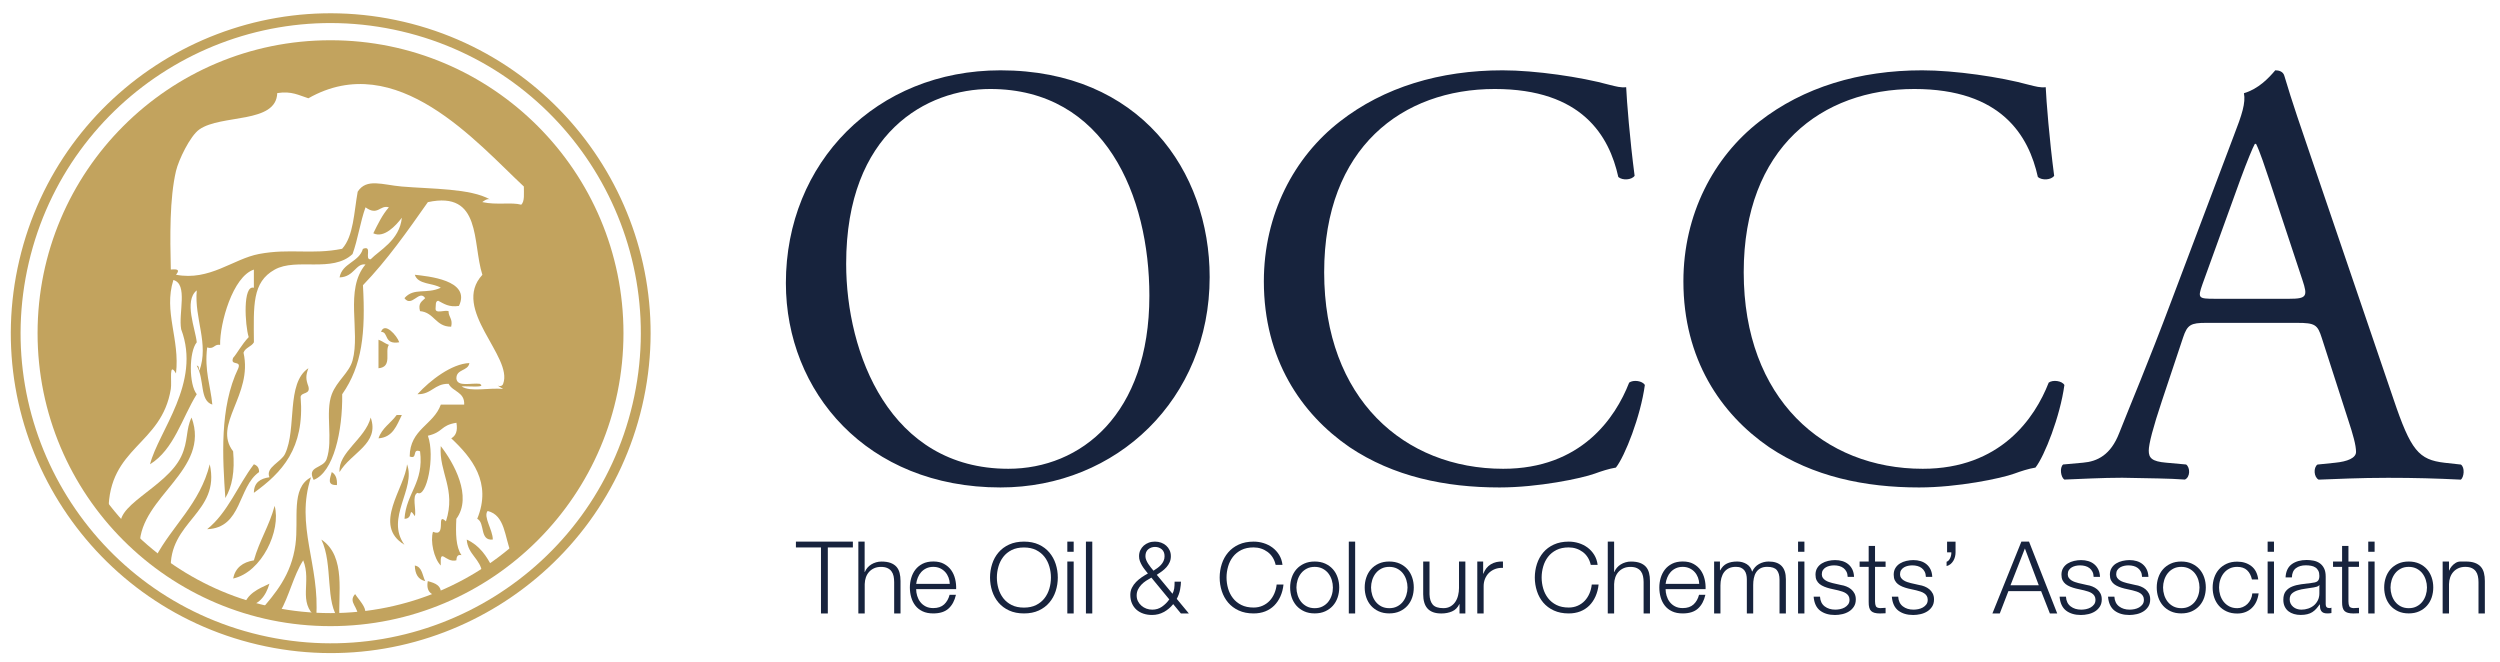 <?xml version="1.0" encoding="utf-8"?>
<!-- Generator: Adobe Illustrator 25.4.1, SVG Export Plug-In . SVG Version: 6.00 Build 0)  -->
<svg version="1.1" id="Layer_1" xmlns="http://www.w3.org/2000/svg" xmlns:xlink="http://www.w3.org/1999/xlink" x="0px" y="0px"
	 viewBox="0 0 767.2 203.2" style="enable-background:new 0 0 767.2 203.2;" xml:space="preserve">
<style type="text/css">
	.st0{fill-rule:evenodd;clip-rule:evenodd;fill:none;stroke:#C2A35E;stroke-width:4;stroke-miterlimit:10;}
	.st1{fill-rule:evenodd;clip-rule:evenodd;fill:#C2A35E;}
	.st2{fill-rule:evenodd;clip-rule:evenodd;fill:none;stroke:#C2A35E;stroke-width:3;stroke-miterlimit:10;}
	.st3{fill:#17233D;}
</style>
<circle class="st0" cx="101.43" cy="102.25" r="87.9"/>
<g>
	<path class="st1" d="M116.15,113.01c4.43-0.38,1.8-5.25,3.19-7.17c-1.18-0.41-2.01-1.18-3.19-1.59
		C116.15,107.16,116.15,110.09,116.15,113.01z"/>
	<path class="st1" d="M122.52,105.04c-0.69-2.08-4.51-6.39-5.58-3.19C119.36,101.81,117.63,105.85,122.52,105.04z"/>
	<path class="st1" d="M123.32,127.35c-0.53,0-1.06,0-1.59,0c-1.77,2.48-4.52,3.97-5.58,7.17
		C120.61,134.19,121.73,130.54,123.32,127.35z"/>
	<path class="st1" d="M124.91,142.48c-0.64,7.3-10.77,18.68-0.8,24.69C118.16,158.93,127.72,150.05,124.91,142.48z"/>
	<path class="st1" d="M33.3,156.82c0.04-19.74,16.3-20.14,19.12-37.44c0.38-2.33-0.7-8.67,1.59-4.78
		c1.25-10.55-3.89-18.94-0.8-28.68c4.56,1.28,1.49,10.19,2.39,15.14c6.22,16.41-6.95,31.21-9.56,41.42
		c7.37-4.57,9.77-14.13,14.34-21.51c-2.42-2.94-2.42-12.99,0-15.93c-0.38-4.04-4.04-12.72,0-15.93c-0.78,8.76,3.83,16.34,0.8,24.69
		c-0.18-0.62-0.02-1.57-0.8-1.59c2.46,4.37,0.82,10.71,4.78,11.95c-0.55-5.82-2.46-10.29-1.59-17.53c2.25,0.66,2.06-1.12,3.98-0.8
		c-0.11-6.64,3.87-20.95,10.36-23.1c0,1.86,0,3.72,0,5.58c-3.45-1.01-2.74,11.47-1.59,15.14c-2.18,2.31-3.59,5.07-4.78,6.37
		c-0.99,2.58,2.58,0.61,1.59,3.19c-5.82,12.08-4.82,27.44-3.98,39.83c2.09-3.48,2.95-8.2,2.39-14.34
		c-6.38-8.28,6.13-17.27,3.19-30.27c0.54-1.58,2.43-1.82,3.19-3.19c-0.08-11.3-0.59-18.42,6.37-22.3c6.67-3.72,17.68,1.08,23.9-4.78
		c1.63-4.48,2.36-9.85,3.98-14.34c3.82,2.78,4.37-0.83,7.17,0c-2,2.25-3.37,5.13-4.78,7.97c3.28,1.61,6.95-2.37,8.76-4.78
		c-0.69,6.95-6.96,10.03-9.56,12.75c-2.11,0.25,0.74-4.46-2.39-3.19c-1.2,4.11-6.32,4.3-7.17,8.76c4.5-0.15,4.97-4.41,7.97-3.98
		c-6.53,7.72-1.51,20.47-3.98,29.47c-1.03,3.76-4.8,6.23-6.37,10.36c-2.11,5.53,0.49,14.04-1.59,19.92
		c-1.05,2.95-6.21,2.07-3.98,6.37c6.13-2.37,8.92-14.97,8.76-26.29c6.14-8.77,7.2-18.84,6.37-33.46c7.43-7.7,13.67-16.6,19.92-25.49
		c16.58-3.57,13.59,12.44,16.73,22.3c-9.74,10.52,9.56,25.1,6.37,33.46c-0.66,1.74-3.47-0.72,0,1.59c-4-0.52-10.07,1.04-12.75-0.8
		c1.51-0.16,7.87,0.54,5.58-0.8c-2.58-0.34-6.89,1.05-7.17-1.59c-0.1-3.02,3.61-2.24,3.98-4.78c-5.4,0.2-12.04,5.27-15.93,9.56
		c4.35,0.1,5.21-3.29,9.56-3.19c1.25,2.47,4.97,2.46,4.78,6.37c-2.39,0-4.78,0-7.17,0c-2.22,6.27-9.49,7.51-9.56,15.93
		c2.58,0.99,0.61-2.58,3.19-1.59c1.22,9.72-4.25,12.74-4.78,20.71c2.9,0.01,0.99-4.03,3.19-0.8c0.49-2.16-1.01-6.32,0.8-7.17
		c2.74,1.68,5.49-11.13,3.19-17.52c4.84-1.13,3.79-3.2,8.76-3.98c0.45,2.58-0.24,4.01-1.59,4.78c6.26,5.87,12.55,13.58,7.97,24.69
		c2.49,1.23,0.63,6.81,4.78,6.37c0-2.95-3.01-7.04-1.59-8.76c5.38,1.26,5.21,8.07,7.17,12.75c23.11-15.41,35.92-46.08,31.07-86.03
		c-3.3-9.76-6.52-19.59-11.95-29.47c-4.13-7.52-9.88-11.3-15.14-16.73c-5.14-5.31-12.46-10.15-20.15-14.6
		c-6.55-3.18-13.55-5.59-20.88-7.08c-10.47-1.49-25.33-1.86-35.63,0.05c-1.31,0.27-2.61,0.57-3.89,0.9
		c-2.24,0.64-4.13,1.43-5.48,2.41c-0.93-0.03-1.77-0.01-2.54,0.05c-2.79,1-5.52,2.13-8.17,3.4c-1.26,0.91-2.63,1.91-4.43,2.92
		c-3.23,1.81-5.83,3.15-8.21,4.49c-5.1,3.58-9.81,7.67-14.04,12.23c-2.52,3.44-4.74,6.99-6.43,8.78c-0.11,0.12-0.42,0.11-0.78,0.05
		c-0.54,0.76-1.08,1.51-1.6,2.29c0.11,0.62,0.18,1.21-0.01,1.64c-0.94,2.09-3.06,4.47-4.96,6.81c-1.79,3.47-3.38,7.06-4.71,10.77
		c-0.48,3.21-0.8,6.27-2.48,8.13c-0.65,2.58-1.19,5.2-1.6,7.86C11.73,116.65,19.73,142.11,33.3,156.82z M54.01,52.47
		c0.79-3.37,4.33-10.76,7.17-12.75c6.74-4.72,23.6-1.68,23.9-11.15c4.44-0.72,6.72,0.72,9.56,1.59
		c27.02-15.37,51.75,13.67,66.12,27.08c-0.01,2.12,0.3,4.55-0.8,5.58c-2.99-0.84-7.55,0.18-11.95-0.8c-0.02-0.01,1.52-1.3,2.39-0.8
		c-5.97-3.44-17.96-3.2-27.09-3.98c-5.92-0.5-10.84-2.65-13.54,1.59c-1.15,6.29-1.24,13.63-4.78,17.52
		c-9.34,1.87-15.99-0.2-25.49,1.59c-7.96,1.5-15.16,8.36-25.49,6.37c1.15-1.4,0.73-1.82-1.59-1.59
		C52.18,72.53,52.03,60.96,54.01,52.47z"/>
	<path class="st1" d="M124.11,91.5c2.24,3.02,4.55-2.8,6.37,0c-0.9,0.96-2.27,1.44-1.59,3.98c4.4,0.38,4.76,4.8,9.56,4.78
		c0.58-2.43-0.81-2.9-0.8-4.78c-1.16-0.44-4.12,0.93-3.98-0.8c0.12-0.94-0.14-2.26,0.8-2.39c1.75,0.91,3.26,2.06,6.37,1.59
		c3.83-8.01-9.8-9.11-13.54-9.56c0.94,3.04,5.5,2.46,7.97,3.98C130.83,90.38,127.04,88.13,124.11,91.5z"/>
	<path class="st1" d="M143.23,165.58c0.34,4.7,4.25,5.84,4.78,10.36c2.17,0.58,1.6-1.58,3.19-1.59
		C149.37,170.6,147.07,167.32,143.23,165.58z"/>
	<path class="st1" d="M135.26,136.9c-0.62,8.08,4.8,13.21,1.59,23.1c-3.2-3.11,0.41,5.1-3.98,3.19c-0.85,2.84,0.24,8.13,2.39,10.36
		c-0.26-5.85,1.34-0.75,4.78-1.59c0.09-0.97,0.24-1.89,1.59-1.59c-1.75-2.5-1.81-6.68-1.59-11.15
		C145.09,152.4,139.2,141.92,135.26,136.9z"/>
	<path class="st1" d="M131.28,178.33c-0.64,3.56,1.42,4.42,3.98,4.78C135.84,179.61,133.55,178.98,131.28,178.33z"/>
	<path class="st1" d="M127.3,173.55c0.06,2.59,1.02,4.29,3.19,4.78C129.59,176.57,129.57,173.93,127.3,173.55z"/>
	<path class="st1" d="M98.62,165.58c3.71,7.66,0.98,19.52,5.58,24.69C103.63,182.6,106.39,170.77,98.62,165.58z"/>
	<path class="st1" d="M64.37,142.48c-3,12.13-11.5,18.77-16.73,28.68c0.22,0.46,0.5,0.87,0.81,1.25c1.1,0.84,2.22,1.65,3.36,2.44
		c0.21,0.1,0.4,0.2,0.61,0.29C51.52,159.9,67.75,157.55,64.37,142.48z"/>
	<path class="st1" d="M108.98,182.31c-2.32,2.55,1.28,4.02,0.8,7.17C114.97,188.74,109.99,184.03,108.98,182.31z"/>
	<path class="st1" d="M93.05,171.96c2.66,6.66-1.8,12.73,3.98,17.53c1.22-16.02-6.53-28.2-1.59-43.02
		c-6.3,3.3-3.69,12.77-4.78,20.71c-1.27,9.32-6.19,14.98-10.96,20.49c0.27,0.07,0.54,0.15,0.81,0.22c1.79,0,3.58,0,5.37,0
		C88.73,183.04,90.04,176.65,93.05,171.96z"/>
	<path class="st1" d="M79.5,144.87c0.04-1.37-0.61-2.04-1.59-2.39c-4.94,6.48-7.99,14.84-14.34,19.92
		C74.33,162,72.94,149.46,79.5,144.87z"/>
	<path class="st1" d="M82.69,179.12c-3.42,1.59-6.97,3.06-7.94,7.1c0.05,0.02,0.09,0.03,0.14,0.05
		C79.44,185.83,81.55,182.97,82.69,179.12z"/>
	<path class="st1" d="M40.85,165.89c0.6,0.42,1.25,0.85,2.01,1.28c0.27-14.9,21.85-22.93,15.93-39.03
		c-1.83,3.61-0.94,7.24-3.19,11.95c-4.68,9.82-21.92,15.35-18.05,22.47C38.63,163.7,39.73,164.81,40.85,165.89z"/>
	<path class="st1" d="M113.76,128.14c-1.68,6.55-10.03,10.67-9.56,16.73C107.71,138.89,116.6,136.21,113.76,128.14z"/>
	<path class="st1" d="M84.28,155.23c-1.61,6.09-4.7,10.7-6.37,16.73c-3.43,0.56-5.69,2.27-6.37,5.58
		C80.36,175.62,86.33,162.75,84.28,155.23z"/>
	<path class="st1" d="M101.81,144.87c-0.51,1.94-1.61,4.1,1.59,3.98C103.52,146.88,102.99,145.55,101.81,144.87z"/>
	<path class="st1" d="M94.64,118.58c-0.83-2.26-0.83-3.32,0-5.58c-6.91,4.59-3.5,18.59-7.17,26.29c-1.2,2.53-6.1,4.16-4.78,7.17
		c-2.8,0.39-4.77,1.61-4.78,4.78c8.47-6.13,15.68-13.53,14.34-29.47C92.57,120.23,95.34,121.14,94.64,118.58z"/>
</g>
<ellipse transform="matrix(0.228 -0.974 0.974 0.228 -21.229 177.729)" class="st2" cx="101.43" cy="102.25" rx="96.62" ry="96.62"/>
<g>
	<path class="st3" d="M241.17,86.88c0-37,27.75-65.3,65.86-65.3c42.73,0,64.19,30.89,64.19,63.45c0,37.37-28.49,64.56-64.19,64.56
		C265.96,149.59,241.17,120.18,241.17,86.88z M352.72,90.76c0-30.52-13.5-63.45-48.84-63.45c-19.24,0-44.21,13.13-44.21,53.65
		c0,27.38,13.32,62.9,49.76,62.9C331.63,143.86,352.72,127.21,352.72,90.76z"/>
	<path class="st3" d="M411.17,37.3c13.5-10.54,30.71-15.72,49.95-15.72c9.99,0,24.05,2.04,32.74,4.44c2.22,0.55,3.52,0.92,5.18,0.74
		c0.19,4.25,1.11,15.91,2.59,27.19c-0.93,1.3-3.7,1.48-5,0.37c-2.78-12.58-11.1-27.01-37.92-27.01c-28.3,0-52.35,17.94-52.35,56.24
		c0,38.85,24.6,60.31,54.94,60.31c23.86,0,34.41-15.54,38.66-26.45c1.29-0.93,4.07-0.56,4.81,0.74c-1.3,9.62-6.11,21.83-8.88,25.34
		c-2.22,0.37-4.44,1.11-6.48,1.85c-4.07,1.48-17.39,4.25-29.23,4.25c-16.65,0-32.56-3.33-46.06-12.39
		c-14.8-10.17-26.27-27.01-26.27-50.87C387.86,65.79,397.11,48.22,411.17,37.3z"/>
	<path class="st3" d="M539.92,37.3c13.5-10.54,30.71-15.72,49.95-15.72c9.99,0,24.05,2.04,32.74,4.44c2.22,0.55,3.52,0.92,5.18,0.74
		c0.19,4.25,1.11,15.91,2.59,27.19c-0.93,1.3-3.7,1.48-5,0.37c-2.78-12.58-11.1-27.01-37.92-27.01c-28.3,0-52.35,17.94-52.35,56.24
		c0,38.85,24.6,60.31,54.94,60.31c23.86,0,34.41-15.54,38.66-26.45c1.29-0.93,4.07-0.56,4.81,0.74c-1.3,9.62-6.11,21.83-8.88,25.34
		c-2.22,0.37-4.44,1.11-6.48,1.85c-4.07,1.48-17.39,4.25-29.23,4.25c-16.65,0-32.56-3.33-46.06-12.39
		c-14.8-10.17-26.27-27.01-26.27-50.87C516.61,65.79,525.86,48.22,539.92,37.3z"/>
	<path class="st3" d="M712.51,103.71c-1.3-4.07-2.04-4.63-7.59-4.63h-27.93c-4.63,0-5.74,0.56-7.03,4.44l-6.48,19.42
		c-2.78,8.32-4.07,13.32-4.07,15.35c0,2.22,0.93,3.33,5.36,3.7l6.1,0.55c1.3,0.93,1.3,3.88-0.37,4.63
		c-4.81-0.37-10.55-0.37-19.24-0.56c-6.1,0-12.76,0.37-17.76,0.56c-1.11-0.74-1.48-3.7-0.37-4.63l6.1-0.55
		c4.44-0.37,8.51-2.4,11.1-9.06c3.33-8.51,8.51-20.53,16.28-41.25l18.87-49.95c2.59-6.66,3.7-10.17,3.14-13.13
		c4.44-1.3,7.58-4.62,9.62-7.03c1.11,0,2.4,0.37,2.77,1.67c2.41,8.14,5.36,16.65,8.14,24.79l25.34,74.37
		c5.36,15.91,7.77,18.68,15.72,19.61l4.99,0.55c1.3,0.93,0.93,3.88,0,4.63c-7.58-0.37-14.06-0.56-22.38-0.56
		c-8.88,0-15.91,0.37-21.27,0.56c-1.48-0.74-1.67-3.7-0.37-4.63l5.36-0.55c3.89-0.37,6.48-1.48,6.48-3.33c0-2.04-0.93-5.36-2.4-9.8
		L712.51,103.71z M675.88,87.25c-1.48,4.26-1.29,4.44,3.88,4.44h22.75c5.36,0,5.74-0.74,4.07-5.73L696.6,55.8
		c-1.48-4.44-3.14-9.43-4.26-11.65h-0.37c-0.56,0.92-2.4,5.36-4.44,10.91L675.88,87.25z"/>
</g>
<g>
	<path class="st3" d="M244.25,166.21h17.48V168h-7.69v20.26h-2.1V168h-7.69V166.21z"/>
	<path class="st3" d="M263.39,166.21h1.95v9.33h0.06c0.19-0.47,0.45-0.91,0.79-1.31c0.34-0.4,0.74-0.74,1.19-1.02
		c0.45-0.28,0.95-0.49,1.48-0.65c0.54-0.15,1.08-0.23,1.64-0.23c1.11,0,2.04,0.14,2.8,0.42c0.75,0.28,1.35,0.68,1.81,1.19
		c0.45,0.51,0.77,1.14,0.96,1.88c0.19,0.74,0.28,1.57,0.28,2.49v9.96h-1.95v-9.63c0-0.66-0.06-1.27-0.18-1.84
		c-0.12-0.57-0.34-1.06-0.65-1.48c-0.31-0.42-0.73-0.75-1.25-0.99c-0.52-0.24-1.18-0.36-1.96-0.36c-0.78,0-1.48,0.13-2.08,0.4
		c-0.61,0.27-1.13,0.64-1.56,1.11c-0.43,0.47-0.76,1.03-0.99,1.67c-0.23,0.65-0.35,1.35-0.37,2.11v9h-1.95V166.21z"/>
	<path class="st3" d="M281.15,180.81c0,0.67,0.1,1.34,0.31,2.03c0.21,0.69,0.51,1.31,0.93,1.86c0.41,0.55,0.95,1.01,1.62,1.37
		c0.67,0.36,1.47,0.54,2.39,0.54c1.42,0,2.53-0.38,3.34-1.13c0.8-0.75,1.36-1.73,1.67-2.95h1.95c-0.41,1.81-1.17,3.22-2.27,4.22
		c-1.1,1-2.66,1.5-4.68,1.5c-1.28,0-2.37-0.21-3.27-0.64c-0.91-0.43-1.65-1.01-2.22-1.74c-0.58-0.73-1-1.58-1.28-2.54
		c-0.28-0.96-0.42-1.98-0.42-3.05c0-0.99,0.14-1.97,0.42-2.92c0.28-0.95,0.7-1.8,1.28-2.55c0.58-0.75,1.32-1.35,2.22-1.81
		c0.91-0.46,2-0.69,3.27-0.69c1.28,0,2.37,0.24,3.27,0.73c0.91,0.49,1.64,1.13,2.21,1.92c0.57,0.79,0.97,1.7,1.22,2.72
		c0.25,1.02,0.35,2.06,0.31,3.12H281.15z M291.47,179.18c-0.02-0.68-0.15-1.33-0.39-1.96c-0.24-0.62-0.57-1.18-1-1.66
		c-0.43-0.48-0.96-0.87-1.57-1.16c-0.62-0.29-1.32-0.44-2.1-0.44c-0.8,0-1.51,0.15-2.13,0.44c-0.62,0.29-1.14,0.68-1.58,1.16
		c-0.43,0.48-0.78,1.04-1.03,1.67c-0.26,0.63-0.43,1.28-0.51,1.94H291.47z"/>
	<path class="st3" d="M304.47,173.07c0.43-1.33,1.08-2.51,1.95-3.53c0.86-1.02,1.95-1.83,3.26-2.43c1.31-0.6,2.83-0.9,4.56-0.9
		c1.73,0,3.24,0.3,4.54,0.9c1.3,0.6,2.38,1.41,3.24,2.43c0.86,1.02,1.51,2.19,1.95,3.53c0.43,1.33,0.65,2.72,0.65,4.16
		c0,1.44-0.22,2.83-0.65,4.16c-0.43,1.33-1.08,2.51-1.95,3.53c-0.86,1.02-1.95,1.83-3.24,2.43c-1.3,0.6-2.81,0.9-4.54,0.9
		c-1.73,0-3.25-0.3-4.56-0.9c-1.31-0.6-2.39-1.41-3.26-2.43c-0.86-1.02-1.51-2.19-1.95-3.53c-0.43-1.33-0.65-2.72-0.65-4.16
		C303.82,175.79,304.04,174.4,304.47,173.07z M306.4,180.62c0.32,1.1,0.81,2.08,1.48,2.95c0.67,0.87,1.53,1.57,2.58,2.1
		c1.05,0.53,2.31,0.79,3.77,0.79c1.44,0,2.69-0.26,3.74-0.79c1.05-0.53,1.91-1.23,2.58-2.1c0.67-0.87,1.16-1.86,1.48-2.95
		c0.32-1.1,0.48-2.23,0.48-3.38c0-1.14-0.16-2.26-0.48-3.37c-0.32-1.11-0.81-2.1-1.48-2.97c-0.67-0.87-1.53-1.57-2.58-2.1
		c-1.05-0.53-2.3-0.79-3.74-0.79c-1.46,0-2.72,0.26-3.77,0.79c-1.05,0.53-1.91,1.23-2.58,2.1c-0.67,0.87-1.16,1.86-1.48,2.97
		c-0.32,1.11-0.48,2.23-0.48,3.37C305.92,178.39,306.08,179.52,306.4,180.62z"/>
	<path class="st3" d="M327.54,166.21h1.95v3.12h-1.95V166.21z M327.54,172.32h1.95v15.94h-1.95V172.32z"/>
	<path class="st3" d="M333.25,166.21h1.95v22.05h-1.95V166.21z"/>
	<path class="st3" d="M360.03,185.39c-0.8,1.01-1.76,1.82-2.87,2.42c-1.11,0.61-2.32,0.91-3.61,0.91c-0.95,0-1.83-0.13-2.64-0.4
		c-0.81-0.27-1.52-0.66-2.12-1.19c-0.6-0.53-1.07-1.17-1.41-1.95c-0.34-0.77-0.51-1.65-0.51-2.64c0-0.78,0.16-1.5,0.49-2.16
		c0.33-0.66,0.76-1.26,1.28-1.79c0.52-0.53,1.11-1.02,1.74-1.45c0.64-0.43,1.27-0.81,1.88-1.14c-0.31-0.39-0.62-0.79-0.94-1.19
		c-0.32-0.4-0.61-0.82-0.86-1.25c-0.26-0.43-0.47-0.89-0.65-1.36c-0.18-0.47-0.26-0.98-0.26-1.51c0-0.68,0.13-1.29,0.39-1.84
		c0.26-0.54,0.61-1.01,1.05-1.41c0.44-0.39,0.96-0.69,1.54-0.91c0.59-0.22,1.22-0.32,1.9-0.32s1.31,0.11,1.9,0.32
		c0.59,0.22,1.1,0.52,1.54,0.91c0.44,0.39,0.79,0.86,1.05,1.41c0.26,0.55,0.39,1.16,0.39,1.84c0,0.68-0.12,1.3-0.37,1.85
		c-0.25,0.56-0.57,1.06-0.97,1.51c-0.4,0.45-0.86,0.87-1.37,1.25c-0.52,0.38-1.05,0.75-1.61,1.1l4.82,5.81
		c0.27-0.53,0.44-1.08,0.53-1.62c0.08-0.55,0.12-1.24,0.12-2.09h1.95c0,0.62-0.09,1.42-0.26,2.39c-0.18,0.98-0.52,1.94-1.03,2.89
		l3.71,4.48h-2.44L360.03,185.39z M353.33,177.26c-0.54,0.29-1.07,0.61-1.61,0.96c-0.54,0.35-1.02,0.75-1.45,1.2
		c-0.43,0.45-0.78,0.95-1.05,1.5c-0.27,0.55-0.4,1.15-0.4,1.81c0,0.66,0.13,1.25,0.4,1.78c0.27,0.53,0.62,0.98,1.07,1.37
		c0.44,0.39,0.95,0.69,1.53,0.9s1.17,0.31,1.79,0.31c1.11,0,2.1-0.3,2.98-0.91c0.87-0.61,1.62-1.35,2.24-2.24L353.33,177.26z
		 M352.37,168.57c-0.58,0.48-0.86,1.19-0.86,2.12c0,0.39,0.08,0.79,0.25,1.19c0.16,0.4,0.37,0.79,0.62,1.17
		c0.25,0.38,0.51,0.75,0.8,1.11c0.29,0.36,0.56,0.68,0.8,0.97c0.39-0.25,0.79-0.51,1.19-0.8c0.4-0.29,0.77-0.61,1.1-0.97
		c0.33-0.36,0.6-0.76,0.8-1.2c0.21-0.44,0.31-0.93,0.31-1.47c0-0.93-0.29-1.63-0.86-2.12c-0.58-0.48-1.27-0.73-2.07-0.73
		C353.64,167.84,352.95,168.09,352.37,168.57z"/>
	<path class="st3" d="M391.47,173.34c-0.19-0.84-0.49-1.6-0.91-2.27c-0.42-0.67-0.94-1.23-1.54-1.68c-0.61-0.45-1.28-0.8-2.01-1.04
		c-0.73-0.24-1.5-0.36-2.3-0.36c-1.46,0-2.72,0.26-3.77,0.79c-1.05,0.53-1.91,1.23-2.58,2.1c-0.67,0.87-1.16,1.86-1.48,2.97
		c-0.32,1.11-0.48,2.23-0.48,3.37c0,1.16,0.16,2.28,0.48,3.38c0.32,1.1,0.81,2.08,1.48,2.95c0.67,0.87,1.53,1.57,2.58,2.1
		c1.05,0.53,2.31,0.79,3.77,0.79c1.01,0,1.93-0.19,2.76-0.56c0.83-0.37,1.55-0.87,2.15-1.51c0.6-0.64,1.08-1.38,1.45-2.24
		c0.37-0.85,0.61-1.78,0.71-2.76h2.1c-0.14,1.36-0.46,2.58-0.96,3.68c-0.49,1.09-1.13,2.02-1.91,2.8c-0.78,0.77-1.7,1.36-2.76,1.78
		c-1.06,0.41-2.24,0.62-3.54,0.62c-1.73,0-3.25-0.3-4.56-0.9c-1.31-0.6-2.39-1.41-3.26-2.43c-0.86-1.02-1.51-2.19-1.95-3.53
		c-0.43-1.33-0.65-2.72-0.65-4.16c0-1.44,0.22-2.83,0.65-4.16c0.43-1.33,1.08-2.51,1.95-3.53c0.86-1.02,1.95-1.83,3.26-2.43
		c1.31-0.6,2.83-0.9,4.56-0.9c1.05,0,2.07,0.15,3.07,0.46c1,0.31,1.9,0.77,2.72,1.37c0.81,0.61,1.49,1.35,2.04,2.24
		c0.55,0.89,0.89,1.9,1.03,3.06H391.47z"/>
	<path class="st3" d="M406.68,172.96c0.94,0.43,1.72,1,2.36,1.72c0.64,0.72,1.12,1.57,1.45,2.54c0.33,0.97,0.49,1.99,0.49,3.06
		c0,1.09-0.16,2.12-0.49,3.08c-0.33,0.96-0.81,1.8-1.45,2.52c-0.64,0.72-1.43,1.29-2.36,1.72c-0.94,0.43-2.01,0.64-3.23,0.64
		s-2.29-0.21-3.23-0.64c-0.94-0.43-1.72-1-2.36-1.72c-0.64-0.72-1.12-1.56-1.45-2.52c-0.33-0.96-0.49-1.99-0.49-3.08
		c0-1.07,0.16-2.09,0.49-3.06c0.33-0.97,0.81-1.82,1.45-2.54c0.64-0.72,1.43-1.29,2.36-1.72c0.94-0.43,2.01-0.64,3.23-0.64
		S405.74,172.54,406.68,172.96z M401.01,174.51c-0.7,0.37-1.28,0.84-1.75,1.44c-0.46,0.6-0.81,1.27-1.05,2.03
		c-0.24,0.76-0.36,1.53-0.36,2.32c0,0.79,0.12,1.56,0.36,2.32c0.24,0.76,0.59,1.43,1.05,2.03c0.46,0.59,1.05,1.07,1.75,1.44
		c0.7,0.36,1.51,0.55,2.44,0.55c0.93,0,1.74-0.18,2.44-0.55c0.7-0.36,1.28-0.84,1.75-1.44c0.46-0.59,0.81-1.27,1.05-2.03
		c0.24-0.76,0.35-1.53,0.35-2.32c0-0.79-0.12-1.56-0.35-2.32c-0.24-0.76-0.59-1.43-1.05-2.03c-0.46-0.59-1.04-1.07-1.75-1.44
		c-0.7-0.36-1.51-0.55-2.44-0.55C402.53,173.96,401.71,174.14,401.01,174.51z"/>
	<path class="st3" d="M413.92,166.21h1.95v22.05h-1.95V166.21z"/>
	<path class="st3" d="M429.56,172.96c0.94,0.43,1.72,1,2.36,1.72c0.64,0.72,1.12,1.57,1.45,2.54c0.33,0.97,0.49,1.99,0.49,3.06
		c0,1.09-0.16,2.12-0.49,3.08c-0.33,0.96-0.81,1.8-1.45,2.52c-0.64,0.72-1.43,1.29-2.36,1.72c-0.94,0.43-2.01,0.64-3.23,0.64
		c-1.22,0-2.29-0.21-3.23-0.64s-1.72-1-2.36-1.72c-0.64-0.72-1.12-1.56-1.45-2.52c-0.33-0.96-0.49-1.99-0.49-3.08
		c0-1.07,0.16-2.09,0.49-3.06c0.33-0.97,0.81-1.82,1.45-2.54c0.64-0.72,1.42-1.29,2.36-1.72s2.01-0.64,3.23-0.64
		C427.55,172.32,428.63,172.54,429.56,172.96z M423.9,174.51c-0.7,0.37-1.28,0.84-1.74,1.44c-0.46,0.6-0.81,1.27-1.05,2.03
		c-0.24,0.76-0.36,1.53-0.36,2.32c0,0.79,0.12,1.56,0.36,2.32c0.24,0.76,0.59,1.43,1.05,2.03c0.46,0.59,1.04,1.07,1.74,1.44
		c0.7,0.36,1.51,0.55,2.44,0.55c0.93,0,1.74-0.18,2.44-0.55c0.7-0.36,1.28-0.84,1.75-1.44c0.46-0.59,0.81-1.27,1.05-2.03
		c0.24-0.76,0.36-1.53,0.36-2.32c0-0.79-0.12-1.56-0.36-2.32c-0.24-0.76-0.59-1.43-1.05-2.03c-0.46-0.59-1.05-1.07-1.75-1.44
		c-0.7-0.36-1.51-0.55-2.44-0.55C425.41,173.96,424.6,174.14,423.9,174.51z"/>
	<path class="st3" d="M449.69,188.26h-1.79v-2.87h-0.06c-0.52,1.07-1.26,1.82-2.24,2.24c-0.98,0.42-2.06,0.63-3.26,0.63
		c-1.01,0-1.87-0.13-2.58-0.4c-0.71-0.27-1.29-0.66-1.73-1.17c-0.44-0.51-0.77-1.13-0.97-1.86c-0.21-0.73-0.31-1.55-0.31-2.45
		v-10.05h1.94v10.05c0.04,1.4,0.38,2.45,1,3.17c0.63,0.72,1.71,1.08,3.26,1.08c0.82,0,1.54-0.17,2.15-0.52
		c0.61-0.35,1.11-0.81,1.5-1.39c0.39-0.58,0.68-1.24,0.86-1.99c0.19-0.75,0.28-1.51,0.28-2.29v-8.11h1.95V188.26z"/>
	<path class="st3" d="M453.36,172.32h1.79v3.74h0.06c0.49-1.3,1.26-2.26,2.3-2.89c1.04-0.63,2.28-0.91,3.72-0.85v1.95
		c-0.89-0.04-1.69,0.08-2.41,0.35c-0.72,0.27-1.34,0.67-1.87,1.17c-0.52,0.51-0.93,1.12-1.22,1.82c-0.29,0.71-0.43,1.47-0.43,2.28
		v8.36h-1.95V172.32z"/>
	<path class="st3" d="M488.17,173.34c-0.19-0.84-0.49-1.6-0.91-2.27c-0.42-0.67-0.94-1.23-1.54-1.68c-0.61-0.45-1.28-0.8-2.01-1.04
		c-0.73-0.24-1.5-0.36-2.3-0.36c-1.46,0-2.72,0.26-3.77,0.79c-1.05,0.53-1.91,1.23-2.58,2.1c-0.67,0.87-1.16,1.86-1.48,2.97
		c-0.32,1.11-0.48,2.23-0.48,3.37c0,1.16,0.16,2.28,0.48,3.38c0.32,1.1,0.81,2.08,1.48,2.95c0.67,0.87,1.53,1.57,2.58,2.1
		c1.05,0.53,2.31,0.79,3.77,0.79c1.01,0,1.93-0.19,2.76-0.56c0.83-0.37,1.55-0.87,2.15-1.51c0.6-0.64,1.08-1.38,1.45-2.24
		c0.37-0.85,0.61-1.78,0.71-2.76h2.1c-0.14,1.36-0.47,2.58-0.96,3.68c-0.49,1.09-1.13,2.02-1.91,2.8c-0.78,0.77-1.7,1.36-2.76,1.78
		c-1.06,0.41-2.24,0.62-3.54,0.62c-1.73,0-3.25-0.3-4.56-0.9c-1.31-0.6-2.39-1.41-3.26-2.43c-0.86-1.02-1.51-2.19-1.94-3.53
		c-0.43-1.33-0.65-2.72-0.65-4.16c0-1.44,0.22-2.83,0.65-4.16c0.43-1.33,1.08-2.51,1.94-3.53c0.86-1.02,1.95-1.83,3.26-2.43
		c1.31-0.6,2.83-0.9,4.56-0.9c1.05,0,2.07,0.15,3.07,0.46c1,0.31,1.91,0.77,2.72,1.37c0.81,0.61,1.49,1.35,2.04,2.24
		c0.55,0.89,0.89,1.9,1.04,3.06H488.17z"/>
	<path class="st3" d="M493.39,166.21h1.95v9.33h0.06c0.19-0.47,0.45-0.91,0.79-1.31c0.34-0.4,0.74-0.74,1.19-1.02
		c0.45-0.28,0.95-0.49,1.48-0.65s1.08-0.23,1.64-0.23c1.11,0,2.04,0.14,2.79,0.42c0.75,0.28,1.35,0.68,1.81,1.19
		c0.45,0.51,0.77,1.14,0.96,1.88c0.19,0.74,0.28,1.57,0.28,2.49v9.96h-1.95v-9.63c0-0.66-0.06-1.27-0.19-1.84
		c-0.12-0.57-0.34-1.06-0.65-1.48c-0.31-0.42-0.73-0.75-1.25-0.99c-0.52-0.24-1.18-0.36-1.96-0.36c-0.78,0-1.48,0.13-2.08,0.4
		c-0.61,0.27-1.13,0.64-1.56,1.11c-0.43,0.47-0.76,1.03-0.99,1.67c-0.23,0.65-0.35,1.35-0.37,2.11v9h-1.95V166.21z"/>
	<path class="st3" d="M511.14,180.81c0,0.67,0.1,1.34,0.31,2.03c0.21,0.69,0.51,1.31,0.93,1.86c0.41,0.55,0.95,1.01,1.62,1.37
		c0.67,0.36,1.47,0.54,2.39,0.54c1.42,0,2.53-0.38,3.34-1.13c0.8-0.75,1.36-1.73,1.67-2.95h1.95c-0.41,1.81-1.17,3.22-2.27,4.22
		c-1.1,1-2.66,1.5-4.68,1.5c-1.28,0-2.37-0.21-3.27-0.64c-0.91-0.43-1.65-1.01-2.22-1.74c-0.58-0.73-1-1.58-1.28-2.54
		c-0.28-0.96-0.42-1.98-0.42-3.05c0-0.99,0.14-1.97,0.42-2.92c0.28-0.95,0.71-1.8,1.28-2.55c0.58-0.75,1.32-1.35,2.22-1.81
		c0.91-0.46,2-0.69,3.27-0.69c1.28,0,2.37,0.24,3.27,0.73c0.91,0.49,1.64,1.13,2.21,1.92c0.57,0.79,0.97,1.7,1.22,2.72
		c0.25,1.02,0.35,2.06,0.31,3.12H511.14z M521.46,179.18c-0.02-0.68-0.15-1.33-0.39-1.96c-0.24-0.62-0.57-1.18-1-1.66
		c-0.43-0.48-0.96-0.87-1.58-1.16c-0.62-0.29-1.32-0.44-2.1-0.44c-0.8,0-1.51,0.15-2.13,0.44c-0.62,0.29-1.14,0.68-1.58,1.16
		c-0.43,0.48-0.78,1.04-1.03,1.67c-0.26,0.63-0.43,1.28-0.51,1.94H521.46z"/>
	<path class="st3" d="M526.03,172.32h1.79v2.69h0.09c0.51-0.97,1.19-1.66,2.04-2.07c0.84-0.41,1.9-0.62,3.18-0.62
		c1.05,0,2,0.26,2.86,0.77c0.85,0.52,1.43,1.3,1.71,2.35c0.47-1.05,1.18-1.83,2.1-2.35c0.93-0.51,1.91-0.77,2.97-0.77
		c3.52,0,5.28,1.81,5.28,5.43v10.5h-1.95v-10.38c0-1.28-0.28-2.25-0.83-2.92c-0.56-0.67-1.53-1-2.93-1c-0.85,0-1.54,0.15-2.1,0.46
		c-0.56,0.31-1,0.72-1.33,1.24c-0.33,0.52-0.56,1.11-0.69,1.78c-0.14,0.67-0.2,1.36-0.2,2.08v8.74h-1.95v-10.47
		c0-0.52-0.06-1.01-0.17-1.48c-0.11-0.47-0.3-0.88-0.56-1.23c-0.26-0.35-0.6-0.62-1.03-0.82c-0.43-0.2-0.96-0.3-1.58-0.3
		c-0.85,0-1.56,0.14-2.16,0.43c-0.6,0.29-1.09,0.69-1.47,1.2c-0.38,0.51-0.66,1.11-0.85,1.81c-0.19,0.7-0.28,1.45-0.28,2.24v8.62
		h-1.94V172.32z"/>
	<path class="st3" d="M551.79,166.21h1.95v3.12h-1.95V166.21z M551.79,172.32h1.95v15.94h-1.95V172.32z"/>
	<path class="st3" d="M567.01,176.99c-0.02-0.6-0.14-1.12-0.37-1.56c-0.23-0.44-0.53-0.81-0.91-1.1c-0.38-0.29-0.82-0.5-1.31-0.63
		c-0.49-0.13-1.02-0.2-1.57-0.2c-0.43,0-0.87,0.05-1.31,0.14c-0.44,0.09-0.85,0.25-1.22,0.46c-0.37,0.22-0.67,0.5-0.9,0.85
		c-0.23,0.35-0.34,0.78-0.34,1.3c0,0.43,0.11,0.8,0.32,1.1c0.22,0.3,0.49,0.55,0.82,0.76c0.33,0.21,0.69,0.38,1.08,0.51
		c0.39,0.13,0.75,0.24,1.08,0.32l2.59,0.59c0.56,0.08,1.11,0.23,1.65,0.45c0.55,0.22,1.03,0.5,1.45,0.85
		c0.42,0.35,0.77,0.78,1.04,1.3c0.27,0.52,0.4,1.12,0.4,1.82c0,0.86-0.19,1.6-0.59,2.21c-0.39,0.61-0.89,1.1-1.5,1.48
		c-0.61,0.38-1.29,0.66-2.05,0.83c-0.76,0.17-1.51,0.26-2.25,0.26c-1.87,0-3.39-0.45-4.56-1.34c-1.16-0.9-1.83-2.32-1.99-4.28h1.95
		c0.08,1.32,0.56,2.31,1.44,2.98c0.88,0.67,1.96,1,3.26,1c0.45,0,0.94-0.05,1.45-0.15c0.51-0.1,0.99-0.28,1.42-0.52
		c0.43-0.25,0.79-0.56,1.07-0.94c0.28-0.38,0.42-0.85,0.42-1.41c0-0.45-0.1-0.84-0.29-1.17c-0.2-0.33-0.46-0.6-0.79-0.82
		c-0.33-0.22-0.71-0.4-1.13-0.54c-0.42-0.14-0.85-0.27-1.28-0.37l-2.5-0.56c-0.64-0.16-1.23-0.35-1.76-0.57s-1-0.48-1.41-0.8
		c-0.4-0.32-0.71-0.71-0.94-1.17c-0.23-0.46-0.34-1.03-0.34-1.71c0-0.8,0.18-1.49,0.54-2.07c0.36-0.58,0.83-1.04,1.41-1.39
		c0.58-0.35,1.22-0.61,1.93-0.77c0.71-0.16,1.42-0.25,2.12-0.25c0.8,0,1.55,0.1,2.24,0.31c0.69,0.21,1.3,0.53,1.82,0.96
		c0.52,0.43,0.94,0.97,1.25,1.61c0.31,0.64,0.48,1.39,0.52,2.26H567.01z"/>
	<path class="st3" d="M575.41,172.32h3.24v1.64h-3.24v10.59c0,0.63,0.09,1.12,0.26,1.48c0.17,0.36,0.61,0.55,1.31,0.59
		c0.56,0,1.11-0.03,1.67-0.09v1.67c-0.29,0-0.58,0.01-0.86,0.03c-0.29,0.02-0.58,0.03-0.87,0.03c-1.3,0-2.2-0.25-2.72-0.76
		c-0.52-0.51-0.76-1.43-0.74-2.77v-10.76h-2.78v-1.64h2.78v-4.79h1.95V172.32z"/>
	<path class="st3" d="M591.01,176.99c-0.02-0.6-0.14-1.12-0.37-1.56c-0.23-0.44-0.53-0.81-0.91-1.1c-0.38-0.29-0.82-0.5-1.31-0.63
		c-0.49-0.13-1.02-0.2-1.57-0.2c-0.43,0-0.87,0.05-1.31,0.14c-0.44,0.09-0.85,0.25-1.22,0.46c-0.37,0.22-0.67,0.5-0.9,0.85
		c-0.23,0.35-0.34,0.78-0.34,1.3c0,0.43,0.11,0.8,0.32,1.1c0.22,0.3,0.49,0.55,0.82,0.76c0.33,0.21,0.69,0.38,1.08,0.51
		c0.39,0.13,0.75,0.24,1.08,0.32l2.59,0.59c0.56,0.08,1.11,0.23,1.65,0.45c0.54,0.22,1.03,0.5,1.45,0.85
		c0.42,0.35,0.77,0.78,1.04,1.3c0.27,0.52,0.4,1.12,0.4,1.82c0,0.86-0.19,1.6-0.59,2.21c-0.39,0.61-0.89,1.1-1.5,1.48
		c-0.61,0.38-1.29,0.66-2.05,0.83c-0.76,0.17-1.51,0.26-2.25,0.26c-1.87,0-3.39-0.45-4.56-1.34c-1.16-0.9-1.83-2.32-1.99-4.28h1.95
		c0.08,1.32,0.56,2.31,1.44,2.98c0.87,0.67,1.96,1,3.26,1c0.45,0,0.94-0.05,1.45-0.15c0.51-0.1,0.99-0.28,1.42-0.52
		c0.43-0.25,0.79-0.56,1.07-0.94c0.28-0.38,0.42-0.85,0.42-1.41c0-0.45-0.1-0.84-0.29-1.17c-0.2-0.33-0.46-0.6-0.79-0.82
		c-0.33-0.22-0.71-0.4-1.13-0.54c-0.42-0.14-0.85-0.27-1.28-0.37l-2.5-0.56c-0.64-0.16-1.23-0.35-1.76-0.57s-1-0.48-1.41-0.8
		c-0.4-0.32-0.71-0.71-0.94-1.17c-0.23-0.46-0.34-1.03-0.34-1.71c0-0.8,0.18-1.49,0.54-2.07c0.36-0.58,0.83-1.04,1.41-1.39
		c0.58-0.35,1.22-0.61,1.93-0.77c0.71-0.16,1.42-0.25,2.12-0.25c0.8,0,1.55,0.1,2.24,0.31c0.69,0.21,1.3,0.53,1.82,0.96
		c0.52,0.43,0.94,0.97,1.25,1.61c0.31,0.64,0.48,1.39,0.52,2.26H591.01z"/>
	<path class="st3" d="M600.12,166.21v3.31c0,0.45-0.06,0.9-0.17,1.34c-0.11,0.44-0.28,0.85-0.51,1.24c-0.23,0.38-0.51,0.72-0.85,1
		c-0.34,0.29-0.75,0.49-1.22,0.62v-1.33c0.27-0.08,0.49-0.24,0.68-0.46c0.19-0.23,0.34-0.48,0.46-0.76
		c0.12-0.28,0.21-0.57,0.26-0.86c0.05-0.3,0.07-0.57,0.05-0.82h-1.3v-3.27H600.12z"/>
	<path class="st3" d="M620.32,166.21h2.35l8.65,22.05h-2.25l-2.69-6.86h-10.04l-2.65,6.86h-2.26L620.32,166.21z M616.98,179.61h8.68
		l-4.26-11.3L616.98,179.61z"/>
	<path class="st3" d="M642.49,176.99c-0.02-0.6-0.14-1.12-0.37-1.56c-0.23-0.44-0.53-0.81-0.91-1.1c-0.38-0.29-0.82-0.5-1.31-0.63
		c-0.49-0.13-1.02-0.2-1.57-0.2c-0.43,0-0.87,0.05-1.31,0.14c-0.44,0.09-0.85,0.25-1.22,0.46c-0.37,0.22-0.67,0.5-0.9,0.85
		c-0.23,0.35-0.34,0.78-0.34,1.3c0,0.43,0.11,0.8,0.32,1.1c0.22,0.3,0.49,0.55,0.82,0.76c0.33,0.21,0.69,0.38,1.08,0.51
		c0.39,0.13,0.75,0.24,1.08,0.32l2.59,0.59c0.56,0.08,1.11,0.23,1.65,0.45c0.55,0.22,1.03,0.5,1.45,0.85
		c0.42,0.35,0.77,0.78,1.04,1.3c0.27,0.52,0.4,1.12,0.4,1.82c0,0.86-0.19,1.6-0.59,2.21c-0.39,0.61-0.89,1.1-1.5,1.48
		c-0.61,0.38-1.29,0.66-2.05,0.83c-0.76,0.17-1.51,0.26-2.25,0.26c-1.87,0-3.39-0.45-4.56-1.34c-1.16-0.9-1.83-2.32-1.99-4.28H634
		c0.08,1.32,0.56,2.31,1.44,2.98c0.87,0.67,1.96,1,3.26,1c0.45,0,0.94-0.05,1.45-0.15c0.51-0.1,0.99-0.28,1.42-0.52
		c0.43-0.25,0.79-0.56,1.07-0.94c0.28-0.38,0.42-0.85,0.42-1.41c0-0.45-0.1-0.84-0.29-1.17c-0.2-0.33-0.46-0.6-0.79-0.82
		c-0.33-0.22-0.71-0.4-1.13-0.54c-0.42-0.14-0.85-0.27-1.28-0.37l-2.5-0.56c-0.64-0.16-1.23-0.35-1.76-0.57s-1-0.48-1.41-0.8
		c-0.4-0.32-0.71-0.71-0.94-1.17c-0.23-0.46-0.34-1.03-0.34-1.71c0-0.8,0.18-1.49,0.54-2.07c0.36-0.58,0.83-1.04,1.41-1.39
		c0.58-0.35,1.22-0.61,1.93-0.77c0.71-0.16,1.42-0.25,2.12-0.25c0.8,0,1.55,0.1,2.24,0.31c0.69,0.21,1.3,0.53,1.82,0.96
		c0.52,0.43,0.94,0.97,1.25,1.61c0.31,0.64,0.48,1.39,0.52,2.26H642.49z"/>
	<path class="st3" d="M657.35,176.99c-0.02-0.6-0.14-1.12-0.37-1.56c-0.23-0.44-0.53-0.81-0.91-1.1c-0.38-0.29-0.82-0.5-1.31-0.63
		c-0.49-0.13-1.02-0.2-1.57-0.2c-0.43,0-0.87,0.05-1.31,0.14c-0.44,0.09-0.85,0.25-1.22,0.46c-0.37,0.22-0.67,0.5-0.9,0.85
		c-0.23,0.35-0.34,0.78-0.34,1.3c0,0.43,0.11,0.8,0.32,1.1c0.22,0.3,0.49,0.55,0.82,0.76c0.33,0.21,0.69,0.38,1.08,0.51
		c0.39,0.13,0.75,0.24,1.08,0.32l2.59,0.59c0.56,0.08,1.11,0.23,1.65,0.45c0.55,0.22,1.03,0.5,1.45,0.85
		c0.42,0.35,0.77,0.78,1.04,1.3c0.27,0.52,0.4,1.12,0.4,1.82c0,0.86-0.19,1.6-0.59,2.21c-0.39,0.61-0.89,1.1-1.5,1.48
		c-0.61,0.38-1.29,0.66-2.05,0.83c-0.76,0.17-1.51,0.26-2.25,0.26c-1.87,0-3.39-0.45-4.56-1.34c-1.16-0.9-1.83-2.32-1.99-4.28h1.95
		c0.08,1.32,0.56,2.31,1.44,2.98c0.88,0.67,1.96,1,3.26,1c0.45,0,0.94-0.05,1.45-0.15c0.51-0.1,0.99-0.28,1.42-0.52
		c0.43-0.25,0.79-0.56,1.07-0.94c0.28-0.38,0.42-0.85,0.42-1.41c0-0.45-0.1-0.84-0.29-1.17c-0.2-0.33-0.46-0.6-0.79-0.82
		c-0.33-0.22-0.71-0.4-1.13-0.54c-0.42-0.14-0.85-0.27-1.28-0.37l-2.5-0.56c-0.64-0.16-1.23-0.35-1.76-0.57s-1-0.48-1.41-0.8
		c-0.4-0.32-0.71-0.71-0.94-1.17c-0.23-0.46-0.34-1.03-0.34-1.71c0-0.8,0.18-1.49,0.54-2.07c0.36-0.58,0.83-1.04,1.41-1.39
		c0.58-0.35,1.22-0.61,1.93-0.77c0.71-0.16,1.42-0.25,2.12-0.25c0.8,0,1.55,0.1,2.24,0.31c0.69,0.21,1.3,0.53,1.82,0.96
		c0.52,0.43,0.94,0.97,1.25,1.61c0.31,0.64,0.48,1.39,0.52,2.26H657.35z"/>
	<path class="st3" d="M672.62,172.96c0.94,0.43,1.72,1,2.36,1.72c0.64,0.72,1.12,1.57,1.45,2.54c0.33,0.97,0.49,1.99,0.49,3.06
		c0,1.09-0.17,2.12-0.49,3.08c-0.33,0.96-0.81,1.8-1.45,2.52c-0.64,0.72-1.42,1.29-2.36,1.72c-0.94,0.43-2.01,0.64-3.23,0.64
		c-1.22,0-2.29-0.21-3.23-0.64c-0.94-0.43-1.72-1-2.36-1.72c-0.64-0.72-1.12-1.56-1.45-2.52c-0.33-0.96-0.49-1.99-0.49-3.08
		c0-1.07,0.16-2.09,0.49-3.06c0.33-0.97,0.81-1.82,1.45-2.54c0.64-0.72,1.43-1.29,2.36-1.72c0.94-0.43,2.01-0.64,3.23-0.64
		C670.61,172.32,671.68,172.54,672.62,172.96z M666.95,174.51c-0.7,0.37-1.28,0.84-1.74,1.44c-0.46,0.6-0.81,1.27-1.05,2.03
		c-0.24,0.76-0.36,1.53-0.36,2.32c0,0.79,0.12,1.56,0.36,2.32c0.24,0.76,0.59,1.43,1.05,2.03c0.46,0.59,1.04,1.07,1.74,1.44
		c0.7,0.36,1.51,0.55,2.44,0.55s1.74-0.18,2.44-0.55c0.7-0.36,1.28-0.84,1.75-1.44c0.46-0.59,0.81-1.27,1.05-2.03
		c0.24-0.76,0.35-1.53,0.35-2.32c0-0.79-0.12-1.56-0.35-2.32c-0.24-0.76-0.59-1.43-1.05-2.03c-0.46-0.59-1.05-1.07-1.75-1.44
		c-0.7-0.36-1.51-0.55-2.44-0.55S667.65,174.14,666.95,174.51z"/>
	<path class="st3" d="M691.07,177.79c-0.27-1.19-0.77-2.13-1.5-2.81c-0.73-0.68-1.74-1.02-3.01-1.02c-0.93,0-1.74,0.18-2.44,0.55
		c-0.7,0.37-1.28,0.84-1.74,1.44c-0.46,0.6-0.81,1.27-1.05,2.03c-0.24,0.76-0.35,1.53-0.35,2.32c0,0.79,0.12,1.56,0.35,2.32
		c0.24,0.76,0.59,1.43,1.05,2.03c0.46,0.59,1.04,1.07,1.74,1.44c0.7,0.36,1.51,0.55,2.44,0.55c0.6,0,1.16-0.11,1.7-0.34
		c0.54-0.23,1.01-0.54,1.42-0.94c0.41-0.4,0.75-0.88,1.02-1.44c0.27-0.56,0.43-1.16,0.49-1.82h1.94c-0.27,1.94-0.98,3.45-2.15,4.54
		c-1.16,1.09-2.64,1.64-4.43,1.64c-1.22,0-2.29-0.21-3.23-0.64s-1.72-1-2.36-1.72c-0.64-0.72-1.12-1.56-1.45-2.52
		c-0.33-0.96-0.49-1.99-0.49-3.08c0-1.07,0.16-2.09,0.49-3.06c0.33-0.97,0.81-1.82,1.45-2.54c0.64-0.72,1.43-1.29,2.36-1.72
		s2.01-0.64,3.23-0.64c1.71,0,3.15,0.45,4.34,1.36c1.18,0.91,1.89,2.28,2.12,4.11H691.07z"/>
	<path class="st3" d="M695.89,166.21h1.95v3.12h-1.95V166.21z M695.89,172.32h1.95v15.94h-1.95V172.32z"/>
	<path class="st3" d="M701.39,177.2c0.1-1.87,0.75-3.23,1.93-4.08c1.18-0.84,2.69-1.27,4.53-1.27c0.7,0,1.4,0.07,2.1,0.2
		c0.7,0.13,1.33,0.39,1.88,0.76c0.56,0.37,1.01,0.89,1.36,1.56s0.52,1.54,0.52,2.61v8.46c0,0.78,0.38,1.17,1.14,1.17
		c0.21,0,0.41-0.04,0.62-0.12v1.64c-0.23,0.04-0.43,0.07-0.6,0.09c-0.18,0.02-0.4,0.03-0.66,0.03c-0.49,0-0.89-0.07-1.19-0.2
		c-0.3-0.13-0.53-0.32-0.69-0.57c-0.16-0.25-0.27-0.54-0.33-0.88c-0.05-0.34-0.08-0.71-0.08-1.13h-0.06
		c-0.35,0.52-0.71,0.97-1.07,1.37c-0.36,0.4-0.76,0.74-1.2,1.02c-0.44,0.28-0.95,0.49-1.53,0.63c-0.58,0.14-1.25,0.22-2.01,0.22
		c-0.74,0-1.44-0.09-2.08-0.28c-0.65-0.19-1.21-0.47-1.7-0.85c-0.48-0.38-0.86-0.86-1.14-1.45c-0.28-0.59-0.42-1.28-0.42-2.08
		c0-1.11,0.25-1.98,0.74-2.61c0.49-0.63,1.15-1.11,1.96-1.44c0.81-0.33,1.73-0.56,2.75-0.7c1.02-0.13,2.05-0.26,3.1-0.39
		c0.39-0.04,0.75-0.1,1.07-0.17c0.32-0.07,0.58-0.18,0.79-0.32c0.21-0.14,0.36-0.35,0.48-0.62c0.11-0.27,0.17-0.62,0.17-1.05
		c0-0.66-0.11-1.2-0.33-1.62c-0.22-0.42-0.52-0.76-0.9-1c-0.38-0.25-0.82-0.42-1.33-0.51c-0.51-0.09-1.05-0.14-1.62-0.14
		c-1.22,0-2.22,0.29-3.01,0.88c-0.79,0.59-1.21,1.53-1.25,2.83H701.39z M711.77,179.55h-0.06c-0.12,0.23-0.36,0.39-0.71,0.49
		c-0.35,0.1-0.66,0.18-0.93,0.22c-0.82,0.14-1.67,0.27-2.55,0.39c-0.88,0.11-1.67,0.28-2.39,0.51c-0.72,0.23-1.31,0.55-1.78,0.97
		c-0.46,0.42-0.69,1.02-0.69,1.81c0,0.49,0.1,0.93,0.29,1.31c0.19,0.38,0.46,0.71,0.79,0.99c0.33,0.28,0.71,0.49,1.14,0.63
		c0.43,0.14,0.87,0.22,1.33,0.22c0.74,0,1.45-0.11,2.13-0.34c0.68-0.23,1.27-0.56,1.78-0.99c0.5-0.43,0.9-0.96,1.2-1.57
		c0.3-0.62,0.45-1.32,0.45-2.1V179.55z"/>
	<path class="st3" d="M720.69,172.32h3.24v1.64h-3.24v10.59c0,0.63,0.09,1.12,0.26,1.48c0.17,0.36,0.61,0.55,1.31,0.59
		c0.56,0,1.11-0.03,1.67-0.09v1.67c-0.29,0-0.58,0.01-0.86,0.03c-0.29,0.02-0.58,0.03-0.87,0.03c-1.3,0-2.2-0.25-2.72-0.76
		c-0.52-0.51-0.76-1.43-0.74-2.77v-10.76h-2.78v-1.64h2.78v-4.79h1.95V172.32z"/>
	<path class="st3" d="M726.77,166.21h1.95v3.12h-1.95V166.21z M726.77,172.32h1.95v15.94h-1.95V172.32z"/>
	<path class="st3" d="M742.42,172.96c0.94,0.43,1.72,1,2.36,1.72c0.64,0.72,1.12,1.57,1.45,2.54c0.33,0.97,0.49,1.99,0.49,3.06
		c0,1.09-0.17,2.12-0.49,3.08c-0.33,0.96-0.81,1.8-1.45,2.52c-0.64,0.72-1.42,1.29-2.36,1.72c-0.94,0.43-2.01,0.64-3.23,0.64
		c-1.22,0-2.29-0.21-3.23-0.64c-0.94-0.43-1.72-1-2.36-1.72c-0.64-0.72-1.12-1.56-1.45-2.52c-0.33-0.96-0.49-1.99-0.49-3.08
		c0-1.07,0.16-2.09,0.49-3.06c0.33-0.97,0.81-1.82,1.45-2.54c0.64-0.72,1.43-1.29,2.36-1.72c0.94-0.43,2.01-0.64,3.23-0.64
		C740.4,172.32,741.48,172.54,742.42,172.96z M736.75,174.51c-0.7,0.37-1.28,0.84-1.74,1.44c-0.46,0.6-0.81,1.27-1.05,2.03
		c-0.24,0.76-0.36,1.53-0.36,2.32c0,0.79,0.12,1.56,0.36,2.32c0.24,0.76,0.59,1.43,1.05,2.03c0.46,0.59,1.04,1.07,1.74,1.44
		c0.7,0.36,1.51,0.55,2.44,0.55c0.93,0,1.74-0.18,2.44-0.55c0.7-0.36,1.28-0.84,1.75-1.44c0.46-0.59,0.81-1.27,1.05-2.03
		c0.24-0.76,0.36-1.53,0.36-2.32c0-0.79-0.12-1.56-0.36-2.32c-0.24-0.76-0.59-1.43-1.05-2.03c-0.46-0.59-1.05-1.07-1.75-1.44
		c-0.7-0.36-1.51-0.55-2.44-0.55C738.26,173.96,737.45,174.14,736.75,174.51z"/>
	<path class="st3" d="M749.6,172.32h1.95v2.75h0.06c0.19-0.47,0.45-0.91,0.79-1.31c0.34-0.4,0.74-0.74,1.19-1.02
		c0.45-0.28,0.95-0.42,1.48-0.42s1.08,0,1.64,0c1.11,0,2.04,0.14,2.79,0.42c0.75,0.28,1.35,0.68,1.81,1.19
		c0.45,0.51,0.77,1.14,0.96,1.88c0.19,0.74,0.28,1.57,0.28,2.49v9.96h-1.95v-9.63c0-0.66-0.06-1.27-0.19-1.84
		c-0.12-0.57-0.34-1.06-0.65-1.48c-0.31-0.42-0.73-0.75-1.25-0.99c-0.52-0.24-1.18-0.36-1.96-0.36c-0.78,0-1.48,0.13-2.08,0.4
		c-0.61,0.27-1.13,0.64-1.56,1.11c-0.43,0.47-0.76,1.03-0.99,1.67c-0.23,0.65-0.35,1.35-0.37,2.11v9h-1.95V172.32z"/>
</g>
</svg>
